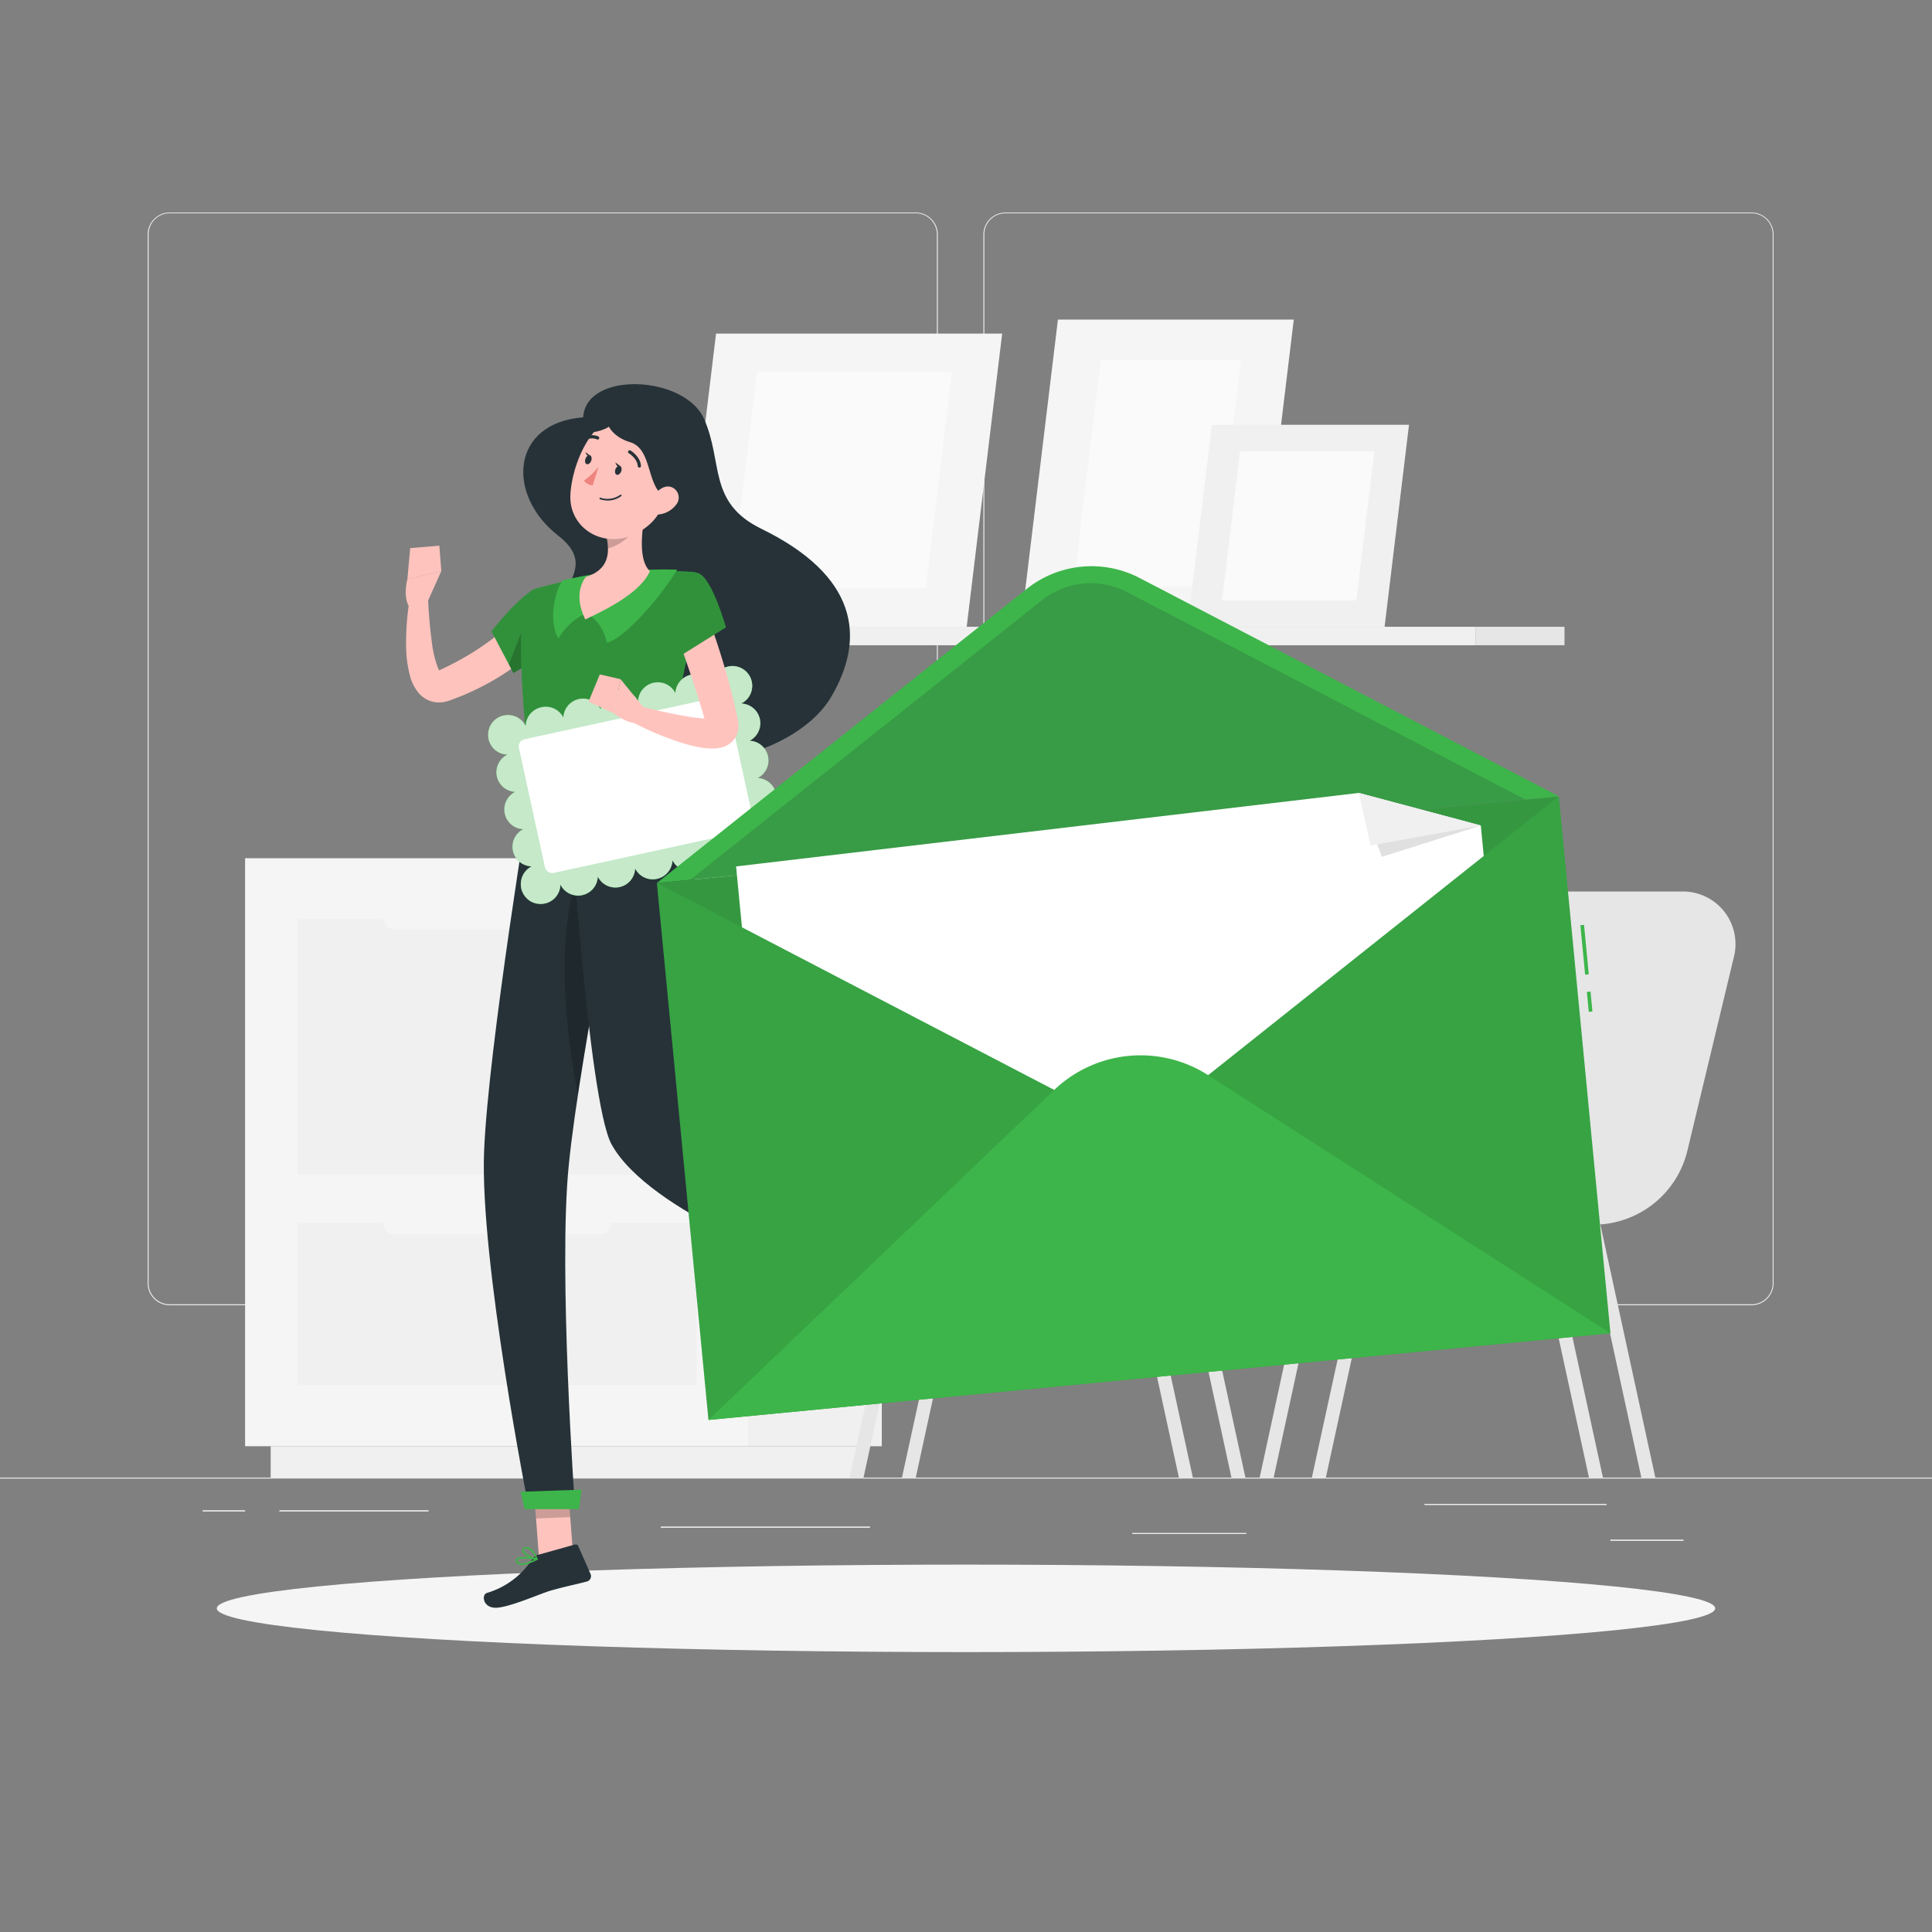 <svg xmlns="http://www.w3.org/2000/svg" viewBox="0 0 500 500"><rect x="0" y="0" width="500" height="500" fill="#808080" stroke="none"/><g id="freepik--background-complete--inject-2"><rect y="382.4" width="500" height="0.25" style="fill:#ebebeb"></rect><rect x="416.78" y="398.49" width="18.89" height="0.25" style="fill:#ebebeb"></rect><rect x="293.05" y="396.75" width="29.47" height="0.25" style="fill:#ebebeb"></rect><rect x="368.67" y="389.21" width="47.11" height="0.25" style="fill:#ebebeb"></rect><rect x="52.46" y="390.89" width="10.97" height="0.25" style="fill:#ebebeb"></rect><rect x="72.33" y="390.89" width="38.56" height="0.25" style="fill:#ebebeb"></rect><rect x="171" y="395.11" width="54.15" height="0.25" style="fill:#ebebeb"></rect><path d="M237,337.8H43.91a5.71,5.71,0,0,1-5.7-5.71V60.66A5.71,5.71,0,0,1,43.91,55H237a5.71,5.71,0,0,1,5.71,5.71V332.09A5.71,5.71,0,0,1,237,337.8ZM43.91,55.2a5.46,5.46,0,0,0-5.45,5.46V332.09a5.46,5.46,0,0,0,5.45,5.46H237a5.47,5.47,0,0,0,5.46-5.46V60.66A5.47,5.47,0,0,0,237,55.2Z" style="fill:#ebebeb"></path><path d="M453.31,337.8H260.21a5.72,5.72,0,0,1-5.71-5.71V60.66A5.72,5.72,0,0,1,260.21,55h193.1A5.71,5.71,0,0,1,459,60.66V332.09A5.71,5.71,0,0,1,453.31,337.8ZM260.21,55.2a5.47,5.47,0,0,0-5.46,5.46V332.09a5.47,5.47,0,0,0,5.46,5.46h193.1a5.47,5.47,0,0,0,5.46-5.46V60.66a5.47,5.47,0,0,0-5.46-5.46Z" style="fill:#ebebeb"></path><rect x="416.78" y="398.49" width="18.89" height="0.25" style="fill:#ebebeb"></rect><rect x="293.05" y="396.75" width="29.47" height="0.25" style="fill:#ebebeb"></rect><rect x="368.67" y="389.21" width="47.11" height="0.25" style="fill:#ebebeb"></rect><rect x="52.46" y="390.89" width="10.97" height="0.25" style="fill:#ebebeb"></rect><rect x="72.33" y="390.89" width="38.56" height="0.25" style="fill:#ebebeb"></rect><rect x="171" y="395.11" width="54.15" height="0.25" style="fill:#ebebeb"></rect><rect x="381.87" y="162.22" width="23.03" height="4.78" transform="translate(786.76 329.21) rotate(180)" style="fill:#e6e6e6"></rect><rect x="132.14" y="162.22" width="249.72" height="4.78" transform="translate(514.01 329.21) rotate(180)" style="fill:#f0f0f0"></rect><polygon points="273.79 82.71 334.83 82.71 325.21 162.22 264.17 162.22 273.79 82.71" style="fill:#f5f5f5"></polygon><polygon points="284.9 93.13 321.2 93.13 314.11 151.79 277.8 151.79 284.9 93.13" style="fill:#fafafa"></polygon><polygon points="185.31 86.34 259.36 86.34 250.18 162.22 176.14 162.22 185.31 86.34" style="fill:#f5f5f5"></polygon><polygon points="195.91 96.28 246.35 96.28 239.58 152.27 189.14 152.27 195.91 96.28" style="fill:#fafafa"></polygon><polygon points="313.63 109.93 364.65 109.93 358.33 162.22 307.3 162.22 313.63 109.93" style="fill:#f0f0f0"></polygon><polygon points="320.93 116.78 355.69 116.78 351.02 155.36 316.26 155.36 320.93 116.78" style="fill:#fafafa"></polygon><path d="M435.35,230.72H403.81a25.08,25.08,0,0,0-24,19.14l-8.33,34.8-17.12-.06h-.06a17,17,0,0,0-16.7,13.82l-2.28,11.91a8.81,8.81,0,0,0-7.23,6.61h12.09L326,382.4h3.62l14.22-65.46h9.94L339.51,382.4h3.62l14.22-65.46H397l14.22,65.46h3.62l-14.22-65.46h9.94l14.22,65.46h3.62l-14.22-65.46h-1.49a25,25,0,0,0,24-19.12l12-50A13.61,13.61,0,0,0,435.35,230.72Zm-67,66.86a16.57,16.57,0,0,1-15.87,12.66H339.84l2.12-11a12.58,12.58,0,0,1,12.33-10.2h0l16.06.05Z" style="fill:#e6e6e6"></path><rect x="193.79" y="222.11" width="34.43" height="152.17" transform="translate(422 596.39) rotate(180)" style="fill:#f0f0f0"></rect><rect x="70.04" y="374.28" width="151.56" height="8.12" transform="translate(291.65 756.68) rotate(180)" style="fill:#f0f0f0"></rect><rect x="63.43" y="222.11" width="130.36" height="152.17" style="fill:#f5f5f5"></rect><rect x="76.97" y="237.88" width="103.29" height="66.09" style="fill:#f0f0f0"></rect><rect x="76.97" y="316.5" width="103.29" height="42.01" style="fill:#f0f0f0"></rect><rect x="99.22" y="234.75" width="58.78" height="5.76" rx="2.58" transform="translate(257.22 475.25) rotate(180)" style="fill:#f5f5f5"></rect><rect x="99.22" y="313.62" width="58.78" height="5.76" rx="2.58" transform="translate(257.22 633.01) rotate(180)" style="fill:#f5f5f5"></rect><path d="M329.26,230.72H297.72a25.08,25.08,0,0,0-24,19.14l-8.33,34.8-17.12-.06h0a17,17,0,0,0-16.71,13.82l-2.28,11.91a8.82,8.82,0,0,0-7.23,6.61h12.1L219.87,382.4h3.61l14.22-65.46h10L233.43,382.4H237l14.22-65.46h39.66l14.22,65.46h3.61l-14.22-65.46h10L318.7,382.4h3.61l-14.22-65.46H306.6a25,25,0,0,0,24-19.12l12-50A13.62,13.62,0,0,0,329.26,230.72Zm-67,66.86a16.59,16.59,0,0,1-15.88,12.66H233.76l2.12-11a12.57,12.57,0,0,1,12.33-10.2h0l16.07.05Z" style="fill:#e6e6e6"></path></g><g id="freepik--Shadow--inject-2"><ellipse id="freepik--path--inject-2" cx="250" cy="416.24" rx="193.89" ry="11.32" style="fill:#f5f5f5"></ellipse></g><g id="freepik--Character--inject-2"><path d="M150.93,108c.69-12.09,26.25-10.89,31.27.39s.9,21.65,14.83,28.46c24.63,12,27.31,27.94,18,43.63s-45.67,26.68-65.45,1c-19.51-25.35,10.15-31-5.2-42.93C131,128.09,132.14,109.46,150.93,108Z" style="fill:#263238"></path><path d="M140,166.21c-.33.4-.51.6-.74.86s-.45.48-.67.72c-.45.45-.9.9-1.35,1.31-.91.85-1.84,1.63-2.78,2.39a57.18,57.18,0,0,1-5.93,4.07,66,66,0,0,1-6.27,3.31c-1.08.48-2.15,1-3.24,1.4l-1.64.63-.82.31a10,10,0,0,1-1.47.43,6.88,6.88,0,0,1-6.79-2.36,11.48,11.48,0,0,1-2.2-4.39,30.89,30.89,0,0,1-1-7.44,70.28,70.28,0,0,1,1.17-13.8l4.48.37a125.2,125.2,0,0,0,1.1,12.86,27.6,27.6,0,0,0,1.38,5.66,3.72,3.72,0,0,0,.88,1.49c.07,0,0-.09-.26-.22a2,2,0,0,0-.54-.12s0,0,.12-.07l.71-.35,1.43-.68,2.8-1.44c1.83-1,3.64-2.05,5.36-3.2s3.4-2.33,5-3.61c.79-.63,1.56-1.28,2.28-2,.37-.33.71-.67,1.05-1l.49-.48.36-.39Z" style="fill:#ffc3bd"></path><path d="M140.2,152.21c-3.67-.9-13,11.18-13,11.18l5.67,10.79s15.67-8.85,15.08-13.72C147.33,155.38,145.55,153.52,140.2,152.21Z" style="fill:#3DB54A"></path><path d="M140.2,152.21c-3.67-.9-13,11.18-13,11.18l5.67,10.79s15.67-8.85,15.08-13.72C147.33,155.38,145.55,153.52,140.2,152.21Z" style="opacity:0.2"></path><path d="M137.77,156.39l.9,14.13c-3.12,2.13-5.81,3.66-5.81,3.66l-1.18-2.26Z" style="opacity:0.2"></path><path d="M110.08,157l4.13-9.2-8.78,2.09s-1.52,5.5,1.16,8Z" style="fill:#ffc3bd"></path><polygon points="113.7 141.22 106.16 141.85 105.43 149.9 114.21 147.81 113.7 141.22" style="fill:#ffc3bd"></polygon><polygon points="148.33 402.58 139.48 402.93 137.91 382.37 146.76 382.03 148.33 402.58" style="fill:#ffc3bd"></polygon><polygon points="227.14 326.99 221.37 333.73 203.89 322.55 209.66 315.8 227.14 326.99" style="fill:#ffc3bd"></polygon><path d="M219.43,333.35l5.29-8.46a.7.7,0,0,1,.89-.28l7.29,3.22a1.43,1.43,0,0,1,.59,2c-1.9,2.92-3,4.23-5.28,7.95-1.43,2.29-3.75,7-5.73,10.13s-5.2,1.37-4.66-.12c2.42-6.69,1.72-9.9,1.29-12.93A2.31,2.31,0,0,1,219.43,333.35Z" style="fill:#263238"></path><path d="M139.19,402.41l9.6-2.69a.7.7,0,0,1,.85.39l3.22,7.29a1.43,1.43,0,0,1-1,1.9c-3.36.88-5,1.14-9.25,2.32-2.6.73-10.19,4.15-13.91,4.45s-4.2-3.37-2.68-3.82a21.13,21.13,0,0,0,11.84-8.92A2.32,2.32,0,0,1,139.19,402.41Z" style="fill:#263238"></path><g style="opacity:0.2"><polygon points="137.91 382.38 138.72 392.98 147.57 392.63 146.76 382.03 137.91 382.38"></polygon><polygon points="209.66 315.8 203.89 322.55 212.91 328.31 218.68 321.56 209.66 315.8"></polygon></g><path d="M135.57,155.9c-.86,5-1.68,17.7,2,47.22l36,2.22c.28-13.8,1-24.92,8.47-51.59a4.58,4.58,0,0,0-4.12-5.82c-2.74-.16-6.19-.27-9.71-.12a121.26,121.26,0,0,0-16.55,1.5c-4.67.84-9.78,2.14-12.75,2.93A4.57,4.57,0,0,0,135.57,155.9Z" style="fill:#3DB54A"></path><path d="M135.57,155.9c-.86,5-1.68,17.7,2,47.22l36,2.22c.28-13.8,1-24.92,8.47-51.59a4.58,4.58,0,0,0-4.12-5.82c-2.74-.16-6.19-.27-9.71-.12a121.26,121.26,0,0,0-16.55,1.5c-4.67.84-9.78,2.14-12.75,2.93A4.57,4.57,0,0,0,135.57,155.9Z" style="opacity:0.2"></path><path d="M137.57,203.12s-11.2,67.82-12.29,94.87c-1.13,28.14,11.53,92.14,11.53,92.14h12s-4.38-61.1-1.61-88.63c3-30,16.73-96.76,16.73-96.76Z" style="fill:#263238"></path><polygon points="149.85 390.56 135.77 390.56 134.73 386.07 150.5 385.52 149.85 390.56" style="fill:#3DB54A"></polygon><path d="M152.05,221.06c-9.94,17.23-4.88,50.1-2.5,62.36,2.72-18,6.79-40,9.91-56.15C158.68,218,156.63,213.11,152.05,221.06Z" style="opacity:0.2"></path><path d="M147.08,203.7s5,81.24,11.2,92.48C168.15,314,210,328.61,210,328.61l7.86-9.2s-26.18-21.77-40-34.14c-3.29-22.47,8.34-57.93-4.23-79.93Z" style="fill:#263238"></path><path d="M174.23,203.26l.72,3.28c.11.26-.2.49-.62.47l-37-2.29c-.33,0-.59-.2-.59-.4l-.13-3.24c0-.23.28-.4.64-.38L173.66,203A.67.67,0,0,1,174.23,203.26Z" style="fill:#3DB54A"></path><path d="M169.08,207l1,.06c.19,0,.35-.08.34-.2l-.2-4.21c0-.13-.17-.24-.36-.25l-1-.06c-.19,0-.35.08-.34.2l.2,4.22C168.72,206.91,168.89,207,169.08,207Z" style="fill:#263238"></path><path d="M140,205.24l1,.06c.2,0,.35-.08.35-.2l-.2-4.22c0-.12-.17-.23-.37-.24l-1-.06c-.2,0-.35.08-.34.2l.19,4.21C139.66,205.12,139.82,205.23,140,205.24Z" style="fill:#263238"></path><path d="M154.55,206.14l1,.06c.19,0,.35-.08.34-.21l-.2-4.21c0-.12-.17-.23-.36-.25l-1-.06c-.19,0-.35.08-.34.21l.2,4.21C154.19,206,154.36,206.12,154.55,206.14Z" style="fill:#263238"></path><polygon points="218.81 318.37 209.05 329.79 204.43 327.94 215.3 313.99 218.81 318.37" style="fill:#3DB54A"></polygon><path d="M140.05,183.05a5.09,5.09,0,0,0-4,4.84,3.86,3.86,0,0,0-.39-.65,4.23,4.23,0,0,0-.64-.76,5.2,5.2,0,0,0-.79-.63,4.64,4.64,0,0,0-.89-.45,4.57,4.57,0,0,0-1-.27,4.8,4.8,0,0,0-1-.09,6.51,6.51,0,0,0-1,.12,5,5,0,0,0-1.83.8,4.68,4.68,0,0,0-.76.64,5.82,5.82,0,0,0-.62.79,4.77,4.77,0,0,0-.46.9,6.2,6.2,0,0,0-.27,1,5.43,5.43,0,0,0-.07,1,4.69,4.69,0,0,0,.42,1.95,5.45,5.45,0,0,0,.49.88,4.61,4.61,0,0,0,.64.75,4.75,4.75,0,0,0,.79.63,4.64,4.64,0,0,0,.89.45,5.26,5.26,0,0,0,1,.27,6.34,6.34,0,0,0,.75.07,5.09,5.09,0,0,0,2,9.65,5.11,5.11,0,0,0,2.09,9.66,5.09,5.09,0,0,0,2.19,9.62,5.1,5.1,0,0,0-2,1.8,5.1,5.1,0,0,0-.72,1.86,4.73,4.73,0,0,0-.08,1,4.81,4.81,0,0,0,.42,2,5,5,0,0,0,.49.87,4.74,4.74,0,0,0,.65.76,5.31,5.31,0,0,0,.78.64,5.15,5.15,0,0,0,3.85.68,4.79,4.79,0,0,0,1-.31,5.66,5.66,0,0,0,.87-.48,5.31,5.31,0,0,0,.76-.65,4.58,4.58,0,0,0,.62-.79,4.77,4.77,0,0,0,.46-.9,5.16,5.16,0,0,0,.27-1,4.9,4.9,0,0,0,.08-.76,5.1,5.1,0,0,0,9.67-2.07,5.1,5.1,0,0,0,9.66-2.11,5.11,5.11,0,0,0,9.67-2.11,5.11,5.11,0,0,0,9.67-2.11,5.09,5.09,0,0,0,9.65-2.14,3.86,3.86,0,0,0,.39.65,4.23,4.23,0,0,0,.64.76,5.39,5.39,0,0,0,.79.64,5,5,0,0,0,.89.45,5.26,5.26,0,0,0,1,.27,4.82,4.82,0,0,0,1,.08,4.69,4.69,0,0,0,1-.11,5.75,5.75,0,0,0,1.83-.8,5.92,5.92,0,0,0,.76-.65,5.82,5.82,0,0,0,.62-.79,4.21,4.21,0,0,0,.45-.9,5.18,5.18,0,0,0,.28-.95,5.62,5.62,0,0,0,.08-1,5.5,5.5,0,0,0-.42-2,5.43,5.43,0,0,0-.5-.87,4.68,4.68,0,0,0-.64-.76,6.06,6.06,0,0,0-.79-.63,5,5,0,0,0-.89-.45,5.26,5.26,0,0,0-1-.27,6.17,6.17,0,0,0-.74-.07,5.09,5.09,0,0,0-2-9.65,5.11,5.11,0,0,0-2.1-9.65,5.1,5.1,0,0,0-2.18-9.63,6,6,0,0,0,.65-.37,5.45,5.45,0,0,0,1.39-1.43,5,5,0,0,0,.45-.89,4.74,4.74,0,0,0,.27-1,5.72,5.72,0,0,0,.09-1,5.58,5.58,0,0,0-.12-1,5.12,5.12,0,0,0-6.08-3.9,5.55,5.55,0,0,0-.95.31,5.06,5.06,0,0,0-.88.49,5.15,5.15,0,0,0-.76.64,6.73,6.73,0,0,0-.62.79,4.73,4.73,0,0,0-.45.9,4.57,4.57,0,0,0-.27,1,4.66,4.66,0,0,0-.08.76,5.1,5.1,0,0,0-9.68,2,5.11,5.11,0,0,0-9.66,2.11,5.11,5.11,0,0,0-9.67,2.11,5.11,5.11,0,0,0-9.66,2.11A5.11,5.11,0,0,0,140.05,183.05Z" style="fill:#3DB54A"></path><path d="M140.05,183.05a5.09,5.09,0,0,0-4,4.84,3.86,3.86,0,0,0-.39-.65,4.23,4.23,0,0,0-.64-.76,5.2,5.2,0,0,0-.79-.63,4.64,4.64,0,0,0-.89-.45,4.57,4.57,0,0,0-1-.27,4.8,4.8,0,0,0-1-.09,6.51,6.51,0,0,0-1,.12,5,5,0,0,0-1.83.8,4.68,4.68,0,0,0-.76.64,5.82,5.82,0,0,0-.62.79,4.77,4.77,0,0,0-.46.9,6.2,6.2,0,0,0-.27,1,5.43,5.43,0,0,0-.07,1,4.69,4.69,0,0,0,.42,1.95,5.45,5.45,0,0,0,.49.88,4.61,4.61,0,0,0,.64.75,4.75,4.75,0,0,0,.79.63,4.64,4.64,0,0,0,.89.45,5.26,5.26,0,0,0,1,.27,6.34,6.34,0,0,0,.75.07,5.09,5.09,0,0,0,2,9.65,5.11,5.11,0,0,0,2.09,9.66,5.09,5.09,0,0,0,2.19,9.62,5.1,5.1,0,0,0-2,1.8,5.1,5.1,0,0,0-.72,1.86,4.73,4.73,0,0,0-.08,1,4.81,4.81,0,0,0,.42,2,5,5,0,0,0,.49.87,4.74,4.74,0,0,0,.65.76,5.31,5.31,0,0,0,.78.64,5.15,5.15,0,0,0,3.85.68,4.79,4.79,0,0,0,1-.31,5.66,5.66,0,0,0,.87-.48,5.31,5.31,0,0,0,.76-.65,4.58,4.58,0,0,0,.62-.79,4.77,4.77,0,0,0,.46-.9,5.16,5.16,0,0,0,.27-1,4.9,4.9,0,0,0,.08-.76,5.1,5.1,0,0,0,9.67-2.07,5.1,5.1,0,0,0,9.66-2.11,5.11,5.11,0,0,0,9.67-2.11,5.11,5.11,0,0,0,9.67-2.11,5.09,5.09,0,0,0,9.65-2.14,3.86,3.86,0,0,0,.39.65,4.23,4.23,0,0,0,.64.76,5.39,5.39,0,0,0,.79.64,5,5,0,0,0,.89.45,5.26,5.26,0,0,0,1,.27,4.82,4.82,0,0,0,1,.08,4.69,4.69,0,0,0,1-.11,5.75,5.75,0,0,0,1.83-.8,5.92,5.92,0,0,0,.76-.65,5.82,5.82,0,0,0,.62-.79,4.21,4.21,0,0,0,.45-.9,5.18,5.18,0,0,0,.28-.95,5.62,5.62,0,0,0,.08-1,5.5,5.5,0,0,0-.42-2,5.43,5.43,0,0,0-.5-.87,4.68,4.68,0,0,0-.64-.76,6.06,6.06,0,0,0-.79-.63,5,5,0,0,0-.89-.45,5.26,5.26,0,0,0-1-.27,6.17,6.17,0,0,0-.74-.07,5.09,5.09,0,0,0-2-9.65,5.11,5.11,0,0,0-2.1-9.65,5.1,5.1,0,0,0-2.18-9.63,6,6,0,0,0,.65-.37,5.45,5.45,0,0,0,1.39-1.43,5,5,0,0,0,.45-.89,4.74,4.74,0,0,0,.27-1,5.72,5.72,0,0,0,.09-1,5.58,5.58,0,0,0-.12-1,5.12,5.12,0,0,0-6.08-3.9,5.55,5.55,0,0,0-.95.31,5.06,5.06,0,0,0-.88.49,5.15,5.15,0,0,0-.76.64,6.73,6.73,0,0,0-.62.79,4.73,4.73,0,0,0-.45.9,4.57,4.57,0,0,0-.27,1,4.66,4.66,0,0,0-.08.76,5.1,5.1,0,0,0-9.68,2,5.11,5.11,0,0,0-9.66,2.11,5.11,5.11,0,0,0-9.67,2.11,5.11,5.11,0,0,0-9.66,2.11A5.11,5.11,0,0,0,140.05,183.05Z" style="fill:#fff;opacity:0.7"></path><rect x="137.04" y="185.41" width="55.27" height="35.41" rx="1.86" transform="translate(-39.5 39.76) rotate(-12.3)" style="fill:#fff"></rect><path d="M182,156.57c1.75,4.4,3.27,8.77,4.66,13.25s2.66,9,3.68,13.62c.13.58.25,1.17.37,1.75l.17.87.09.44.07.42a4.34,4.34,0,0,1,.07.55,5.81,5.81,0,0,1-.51,2.87,5.62,5.62,0,0,1-2.05,2.32,6.44,6.44,0,0,1-1.94.81,9.16,9.16,0,0,1-1.48.22,17.49,17.49,0,0,1-4.36-.34,37.66,37.66,0,0,1-3.66-.9A77.89,77.89,0,0,1,163.88,187l1.6-4.2c4.39,1,8.88,2.07,13.16,2.74,1.07.17,2.12.29,3.12.36a10,10,0,0,0,2.52-.05c.25,0,.38-.21-.14.06a2.46,2.46,0,0,0-.93,1.05,2.69,2.69,0,0,0-.26,1.18c0,.08,0,.08,0,.12s0,.11,0,0l-.11-.4-.22-.81c-.15-.53-.28-1.07-.45-1.6-1.23-4.29-2.63-8.58-4.09-12.87s-3-8.57-4.56-12.77Z" style="fill:#ffc3bd"></path><path d="M180.77,148.35c3.53,1.32,7.1,14,7.1,14l-14.61,9.13s-4.64-12.24-2.84-16.8C172.3,149.92,176.73,146.84,180.77,148.35Z" style="fill:#3DB54A"></path><path d="M180.77,148.35c3.53,1.32,7.1,14,7.1,14l-14.61,9.13s-4.64-12.24-2.84-16.8C172.3,149.92,176.73,146.84,180.77,148.35Z" style="opacity:0.2"></path><path d="M218,337.9l-.1,0a1.23,1.23,0,0,1-1.13-.3.69.69,0,0,1-.28-.67c.15-1.12,3.05-2.49,3.38-2.64a.2.2,0,0,1,.23,0,.2.2,0,0,1,.06.22C219.74,335.67,219,337.51,218,337.9Zm1.59-3c-1.15.57-2.61,1.5-2.69,2.09a.31.31,0,0,0,.14.29.79.79,0,0,0,.74.21C218.32,337.37,219,336.41,219.54,334.94Z" style="fill:#3DB54A"></path><path d="M219.71,334.84c-1,.39-3.11.61-3.78,0a.74.74,0,0,1-.12-.91,1.07,1.07,0,0,1,.71-.6c1.24-.37,3.41,1,3.5,1a.21.21,0,0,1,.1.19.21.21,0,0,1-.11.18Zm-3.13-1.11a.69.69,0,0,0-.39.36c-.11.25,0,.36,0,.43.45.42,2.21.33,3.23,0-.75-.41-2.07-1-2.81-.79Z" style="fill:#3DB54A"></path><path d="M136.4,404.8a3.33,3.33,0,0,1-2.22.05,1.18,1.18,0,0,1-.65-.88.71.71,0,0,1,.2-.64c.88-.86,4.78-.08,5.22,0a.19.19,0,0,1,.16.17.2.2,0,0,1-.11.22A15.24,15.24,0,0,1,136.4,404.8Zm-2-1.34a.76.76,0,0,0-.36.18.24.24,0,0,0-.07.25.79.79,0,0,0,.41.59c.65.32,2.08,0,3.89-.84A11.45,11.45,0,0,0,134.38,403.46Z" style="fill:#3DB54A"></path><path d="M139,403.75h-.08c-1.15-.18-3.69-1.45-3.8-2.47,0-.24.06-.57.6-.78a1.52,1.52,0,0,1,1.22,0c1.33.6,2.17,2.84,2.2,2.94a.18.18,0,0,1,0,.2A.19.19,0,0,1,139,403.75Zm-3-2.89-.12,0c-.36.14-.35.3-.34.35.07.6,1.84,1.67,3.06,2a4.9,4.9,0,0,0-1.83-2.33A1.09,1.09,0,0,0,136,400.86Z" style="fill:#3DB54A"></path><path d="M168.21,147.45a121.12,121.12,0,0,0-16.56,1.5c-2,.36-4.07.8-6,1.25h0c-1.49,1.59-4.08,9.63-1.17,15.07,1.92-3.22,5.15-6,7.3-6.32,2.36.64,4.69,4.21,5.26,7.36,3.86-.7,12.21-9.73,17-17l1.22-1.88C173,147.36,170.64,147.35,168.21,147.45Z" style="fill:#3DB54A"></path><path d="M167.7,129.63c-1.37,5.33-3,15,.5,18.18,0,0-3.3,5.37-11.68,6.34-9.22,1.08-4.87-4.84-4.87-4.84,6-1.93,6.14-6.25,5.36-10.23Z" style="fill:#ffc3bd"></path><path d="M151.65,149.31s-3.69,3.89-.18,11c7.42-3.45,14.53-7.54,16.73-12.48Z" style="fill:#ffc3bd"></path><path d="M163.34,133.48l-6.33,5.6a15.27,15.27,0,0,1,.33,2.84c2.29-.53,6.07-2.81,6.46-5.16A8.3,8.3,0,0,0,163.34,133.48Z" style="opacity:0.2"></path><path d="M174.72,123.19c-3.14,8.23-4.3,11.78-9.88,14.76-8.41,4.49-17.83-1.17-17.21-10.17.56-8.11,5.6-20.21,14.86-21A12,12,0,0,1,174.72,123.19Z" style="fill:#ffc3bd"></path><path d="M156,106.76c3.76-.87,5,3.42-1.58,4.93S152.94,107.48,156,106.76Z" style="fill:#263238"></path><path d="M159.93,104.49c-5.37,2-3,8.17,3.09,9.93s4.06,12.09,9.52,14.36,8.35-15.1,3.64-20S163.54,103.13,159.93,104.49Z" style="fill:#263238"></path><path d="M154.91,120.79a19.13,19.13,0,0,1-3.8,3.6,3.1,3.1,0,0,0,2.29,1.22Z" style="fill:#ed847e"></path><path d="M156.29,129.45a7.22,7.22,0,0,1-1-.24.21.21,0,0,1-.14-.26.23.23,0,0,1,.27-.14,5.67,5.67,0,0,0,5.07-.73.21.21,0,0,1,.3,0,.22.22,0,0,1,0,.3A5.88,5.88,0,0,1,156.29,129.45Z" style="fill:#263238"></path><path d="M174.92,130.69a6.48,6.48,0,0,1-4.28,2.43c-2.24.26-3-1.83-2.1-3.76.83-1.74,3-4,5.1-3.34A2.89,2.89,0,0,1,174.92,130.69Z" style="fill:#ffc3bd"></path><path d="M165.36,121a.43.43,0,0,1-.31-.38c-.12-1.95-2.25-3.28-2.27-3.29a.42.42,0,1,1,.44-.71c.11.06,2.52,1.57,2.66,3.94a.41.41,0,0,1-.39.45Z" style="fill:#263238"></path><path d="M160.76,122c-.23.62-.75,1-1.16.86s-.56-.78-.33-1.41.75-1,1.16-.86S161,121.36,160.76,122Z" style="fill:#263238"></path><path d="M153,119.26c-.23.62-.75,1-1.16.86s-.56-.78-.32-1.41.75-1,1.16-.86S153.24,118.63,153,119.26Z" style="fill:#263238"></path><path d="M152.85,118l-1.34-1S151.85,118.42,152.85,118Z" style="fill:#263238"></path><path d="M160.6,120.68l-1.34-1S159.6,121.15,160.6,120.68Z" style="fill:#263238"></path><path d="M151.23,114a.41.41,0,0,1-.36-.21.42.42,0,0,1,.16-.57,4.16,4.16,0,0,1,3.83-.26.42.42,0,0,1-.38.75h0a3.31,3.31,0,0,0-3,.24A.34.34,0,0,1,151.23,114Z" style="fill:#263238"></path><path d="M166.65,183.22l-6.05-7.45-1.69,8.87s4.39,3.63,7.8,2.24Z" style="fill:#ffc3bd"></path><polygon points="155.23 174.54 152.31 181.6 158.91 184.64 160.6 175.77 155.23 174.54" style="fill:#ffc3bd"></polygon></g><g id="freepik--Envelope--inject-2"><rect x="409.62" y="239.36" width="0.95" height="12.86" transform="translate(-21.64 40.37) rotate(-5.49)" style="fill:#3DB54A"></rect><rect x="410.92" y="256.65" width="0.95" height="5.19" transform="translate(-22.91 40.54) rotate(-5.49)" style="fill:#3DB54A"></rect><rect x="176.14" y="216.98" width="234.5" height="139.6" transform="translate(612.87 544.18) rotate(174.51)" style="fill:#3DB54A"></rect><rect x="176.14" y="216.98" width="234.5" height="139.6" transform="translate(612.87 544.18) rotate(174.51)" style="opacity:0.1"></rect><polygon points="294 293.1 170 228.52 403.42 206.08 294 293.1" style="fill:#263238;opacity:0.1"></polygon><path d="M265.75,152.38,170,228.52l233.42-22.44-108.5-56.5A26.9,26.9,0,0,0,265.75,152.38Z" style="fill:#3DB54A"></path><path d="M394.75,206.92,291.66,153.23a20.28,20.28,0,0,0-22,2.11l-91,72.34Z" style="fill:#263238;opacity:0.2"></path><polygon points="351.64 205.21 383.23 213.65 383.99 221.53 294 293.1 192.02 239.99 190.5 224.23 351.64 205.21" style="fill:#fff"></polygon><polyline points="351.64 205.21 357.61 221.75 383.23 213.65" style="fill:#e0e0e0"></polyline><polyline points="351.64 205.21 354.71 218.85 383.23 213.65" style="fill:#f0f0f0"></polyline><path d="M312.65,278.24l104.13,66.81L183.36,367.48l89.49-85.42A32.35,32.35,0,0,1,312.65,278.24Z" style="fill:#3DB54A"></path></g></svg>